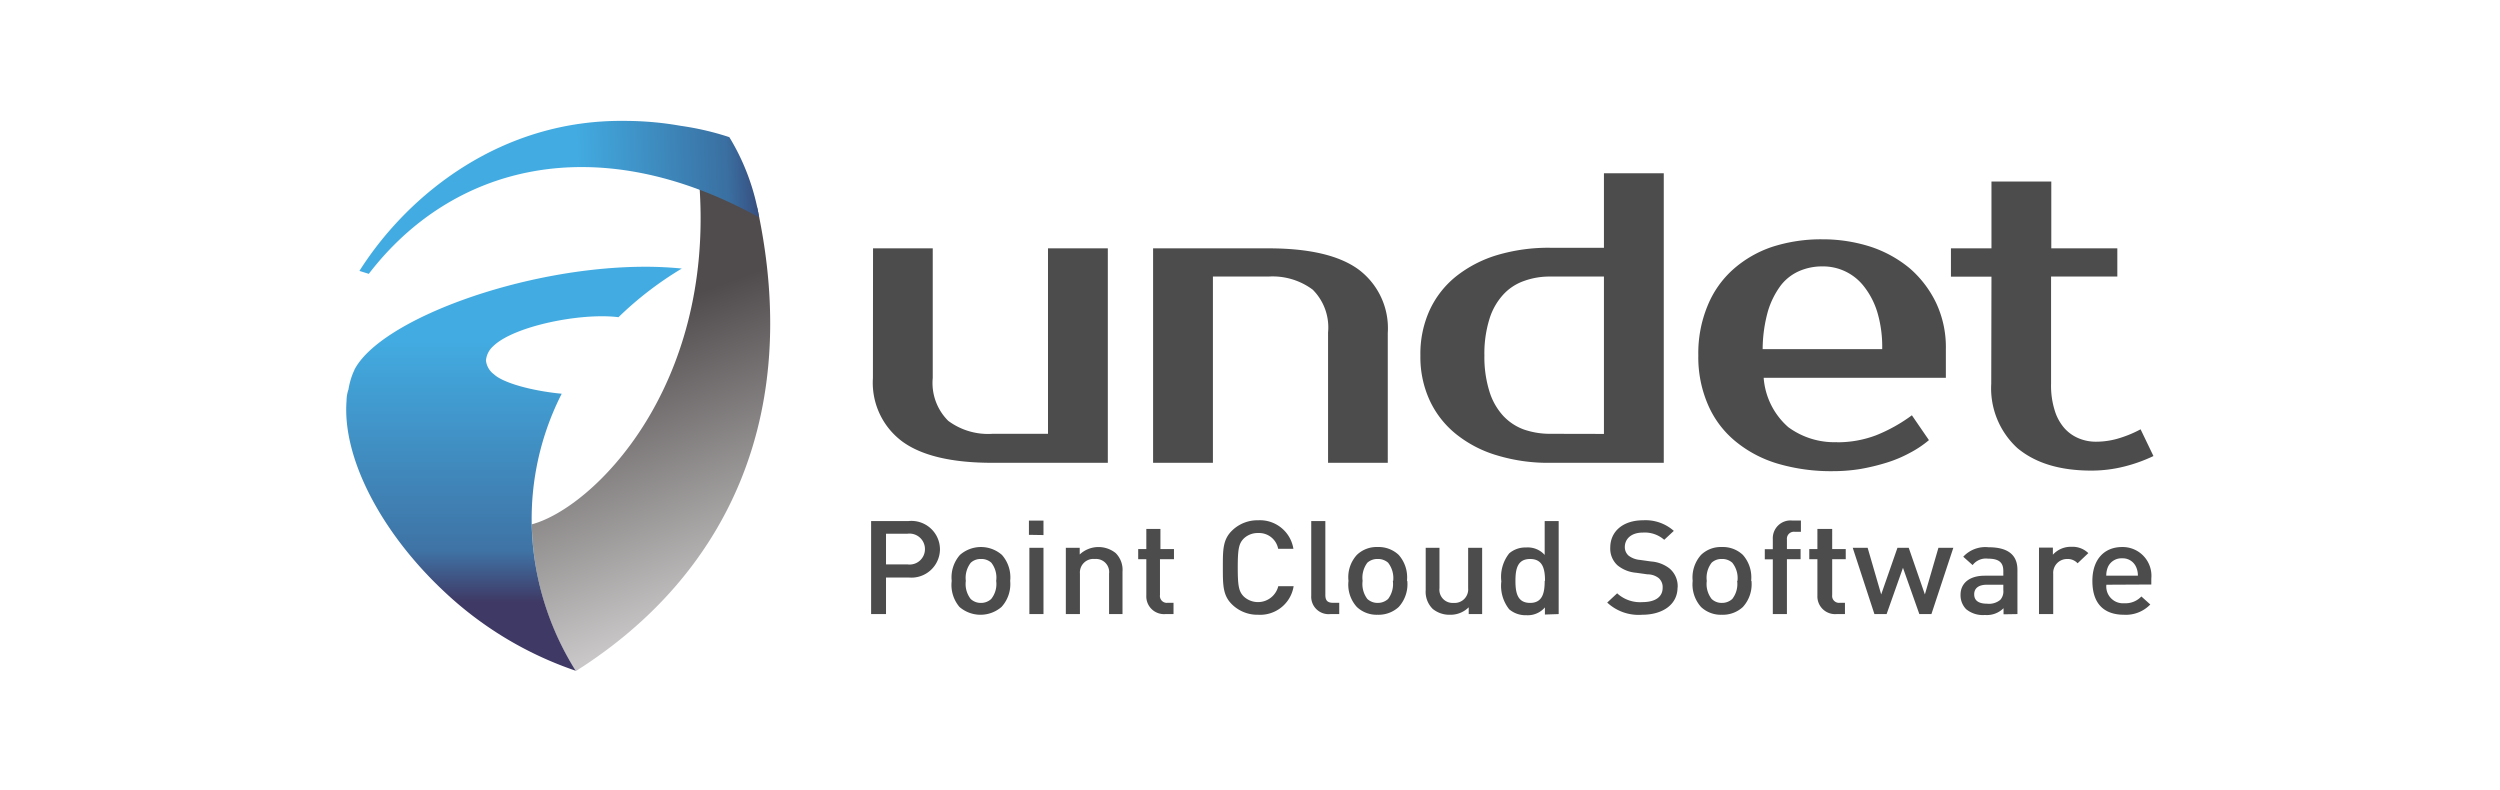 <svg xmlns="http://www.w3.org/2000/svg" xmlns:xlink="http://www.w3.org/1999/xlink" viewBox="0 0 221.47 70"><defs><linearGradient id="ed7f088d-834d-4704-8f39-108ea7956480" x1="64.4" y1="-773.5" x2="51.19" y2="-738.17" gradientTransform="matrix(1, 0, 0, -1, 0, -719.51)" gradientUnits="userSpaceOnUse"><stop offset="0" stop-color="#c9c7c7"></stop><stop offset="0.72" stop-color="#504b4c"></stop><stop offset="1" stop-color="#504b4c"></stop></linearGradient><linearGradient id="b70d39aa-6ed0-4a18-9c82-ee2f29fac34d" x1="69.63" y1="-735.78" x2="30.11" y2="-737.5" gradientTransform="matrix(1, 0, 0, -1, 0, -719.51)" gradientUnits="userSpaceOnUse"><stop offset="0" stop-color="#34305f"></stop><stop offset="0.13" stop-color="#3a6fa1"></stop><stop offset="0.47" stop-color="#42ace2"></stop><stop offset="1" stop-color="#42ace2"></stop></linearGradient><linearGradient id="ecc29c2a-a7ff-4a55-9f7c-f9465ad99154" x1="45.55" y1="-772.86" x2="45.55" y2="-745.94" gradientTransform="matrix(1, 0, 0, -1, 0, -719.51)" gradientUnits="userSpaceOnUse"><stop offset="0" stop-color="#3f3965"></stop><stop offset="0.17" stop-color="#3f73a5"></stop><stop offset="0.87" stop-color="#42ace2"></stop><stop offset="1" stop-color="#42ace2"></stop></linearGradient></defs><g id="b6d93e15-6ef7-493d-a91d-75fce809ac2e" data-name="Undet"><path d="M83.27,48.66a2.53,2.53,0,0,0-2.8-2.5h-3.3V54.4h1.32V51.16h2A2.53,2.53,0,0,0,83.27,48.66Zm-1.33,0A1.36,1.36,0,0,1,80.4,50H78.49V47.28H80.4A1.37,1.37,0,0,1,81.94,48.66Zm7.55,2.8a3,3,0,0,0-.73-2.3,2.82,2.82,0,0,0-3.72,0,3,3,0,0,0-.73,2.3A3,3,0,0,0,85,53.77a2.85,2.85,0,0,0,3.72,0A3,3,0,0,0,89.49,51.46Zm-1.24,0a2.11,2.11,0,0,1-.44,1.6,1.3,1.3,0,0,1-.91.35,1.29,1.29,0,0,1-.91-.35,2.15,2.15,0,0,1-.43-1.6A2.18,2.18,0,0,1,86,49.85a1.27,1.27,0,0,1,.91-.33,1.29,1.29,0,0,1,.91.33A2.14,2.14,0,0,1,88.25,51.46Zm4.19,2.94V48.53H91.19V54.4Zm0-7V46.12H91.15v1.26Zm7,7V50.65A2.1,2.1,0,0,0,98.84,49a2.43,2.43,0,0,0-3.19.12v-.59H94.42V54.4h1.25V50.82A1.2,1.2,0,0,1,97,49.52a1.16,1.16,0,0,1,1.25,1.3V54.4Zm4.52,0v-1h-.51a.61.61,0,0,1-.69-.69V49.54H104v-.9h-1.2V46.86h-1.25v1.78h-.72v.9h.72v3.22a1.57,1.57,0,0,0,1.7,1.64Zm10.62-2.47h-1.34a1.85,1.85,0,0,1-3.06.91c-.43-.44-.53-.91-.53-2.56s.1-2.13.53-2.57a1.78,1.78,0,0,1,1.28-.49,1.72,1.72,0,0,1,1.77,1.4h1.35a3,3,0,0,0-3.12-2.53,3.21,3.21,0,0,0-2.28.88c-.86.81-.85,1.73-.85,3.31s0,2.5.85,3.3a3.21,3.21,0,0,0,2.28.88A3,3,0,0,0,114.6,51.93Zm4.06,2.47v-1h-.56c-.5,0-.67-.23-.67-.69V46.16h-1.25v6.62a1.54,1.54,0,0,0,1.7,1.62Zm6-2.94a3,3,0,0,0-.73-2.3,2.59,2.59,0,0,0-1.87-.7,2.51,2.51,0,0,0-1.84.7,2.93,2.93,0,0,0-.74,2.3,2.94,2.94,0,0,0,.74,2.31,2.55,2.55,0,0,0,1.84.69,2.63,2.63,0,0,0,1.87-.69A3,3,0,0,0,124.67,51.46Zm-1.25,0a2.19,2.19,0,0,1-.42,1.6,1.35,1.35,0,0,1-.93.35,1.32,1.32,0,0,1-.91-.35,2.19,2.19,0,0,1-.42-1.6,2.22,2.22,0,0,1,.42-1.61,1.31,1.31,0,0,1,.91-.33,1.34,1.34,0,0,1,.93.33A2.22,2.22,0,0,1,123.42,51.46Zm7.91,2.94V48.53h-1.24V52.1a1.2,1.2,0,0,1-1.29,1.31,1.17,1.17,0,0,1-1.25-1.31V48.53H126.3v3.75a2.12,2.12,0,0,0,.62,1.66,2.33,2.33,0,0,0,1.53.52,2.28,2.28,0,0,0,1.66-.66v.6Zm6.78,0V46.16h-1.24v3a2,2,0,0,0-1.64-.66,2.19,2.19,0,0,0-1.5.52,3.34,3.34,0,0,0-.7,2.48,3.34,3.34,0,0,0,.7,2.48,2.23,2.23,0,0,0,1.52.52,2,2,0,0,0,1.64-.69v.63Zm-1.24-2.94c0,1-.16,1.95-1.29,1.95s-1.3-.91-1.3-1.95.17-1.94,1.3-1.94S136.87,50.42,136.87,51.46Zm11.78.58a2.05,2.05,0,0,0-.72-1.68,3,3,0,0,0-1.63-.62l-1-.14a1.91,1.91,0,0,1-1-.38,1,1,0,0,1-.33-.76c0-.72.57-1.28,1.59-1.28a2.62,2.62,0,0,1,1.9.64l.85-.79a3.77,3.77,0,0,0-2.71-.94c-1.81,0-2.92,1-2.92,2.42a2,2,0,0,0,.64,1.57,3,3,0,0,0,1.66.66l1,.14a1.6,1.6,0,0,1,1,.34,1.06,1.06,0,0,1,.34.86c0,.8-.66,1.26-1.79,1.26a3,3,0,0,1-2.24-.78l-.88.82a4.07,4.07,0,0,0,3.09,1.08c1.82,0,3.14-.9,3.14-2.42Zm6.51-.58a3,3,0,0,0-.73-2.3,2.57,2.57,0,0,0-1.87-.7,2.51,2.51,0,0,0-1.84.7,3,3,0,0,0-.74,2.3,3,3,0,0,0,.74,2.31,2.55,2.55,0,0,0,1.84.69,2.61,2.61,0,0,0,1.87-.69A3,3,0,0,0,155.16,51.46Zm-1.24,0a2.15,2.15,0,0,1-.43,1.6,1.34,1.34,0,0,1-.93.35,1.28,1.28,0,0,1-.9-.35,2.15,2.15,0,0,1-.43-1.6,2.18,2.18,0,0,1,.43-1.61,1.26,1.26,0,0,1,.9-.33,1.32,1.32,0,0,1,.93.33A2.18,2.18,0,0,1,153.92,51.46Zm5.62-1.92v-.9H158.3v-.85a.62.62,0,0,1,.69-.68h.55v-1h-.79a1.57,1.57,0,0,0-1.7,1.64v.9h-.71v.9h.71V54.4h1.25V49.54Zm3.93,4.86v-1H163a.61.61,0,0,1-.69-.69V49.54h1.2v-.9h-1.2V46.86H161v1.78h-.72v.9H161v3.22a1.57,1.57,0,0,0,1.7,1.64Zm9.62-5.87h-1.34l-1.2,4.13-1.43-4.13h-1l-1.44,4.13-1.2-4.13h-1.32l1.92,5.87h1.08l1.45-4.1,1.45,4.1h1.07l1.94-5.87Zm5.66,5.87V50.48c0-1.34-.86-2-2.56-2a2.66,2.66,0,0,0-2.24.84l.83.74a1.48,1.48,0,0,1,1.36-.57c1,0,1.36.36,1.36,1.09V51h-1.64c-1.42,0-2.15.71-2.15,1.69a1.77,1.77,0,0,0,.49,1.27,2.32,2.32,0,0,0,1.67.52,2.09,2.09,0,0,0,1.65-.6v.54Zm-1.25-2.12a1.11,1.11,0,0,1-.27.86,1.56,1.56,0,0,1-1.17.34c-.78,0-1.14-.3-1.14-.83s.38-.85,1.12-.85h1.46v.48ZM185,49a2,2,0,0,0-1.49-.56,2.14,2.14,0,0,0-1.65.7v-.63h-1.23V54.4h1.26V50.84a1.23,1.23,0,0,1,1.23-1.32,1.19,1.19,0,0,1,.93.38L185,49Zm5.58,2.78v-.52A2.55,2.55,0,0,0,188,48.46c-1.59,0-2.64,1.1-2.64,3,0,2.23,1.24,3,2.8,3a3,3,0,0,0,2.33-.91l-.79-.71a1.93,1.93,0,0,1-1.51.6,1.48,1.48,0,0,1-1.59-1.64ZM189.39,51h-2.8a1.93,1.93,0,0,1,.16-.8,1.31,1.31,0,0,1,1.24-.74,1.29,1.29,0,0,1,1.23.74A1.78,1.78,0,0,1,189.39,51Z" fill="#4d4c4c"></path><path d="M77.34,22h5.29V33.48A4.73,4.73,0,0,0,84,37.28a5.92,5.92,0,0,0,3.93,1.15h4.91V22h5.3V41H87.93q-5.42,0-8-1.89a6.48,6.48,0,0,1-2.6-5.62Zm45.6,19h-5.29V29.45a4.72,4.72,0,0,0-1.36-3.79,5.94,5.94,0,0,0-3.93-1.16h-4.91V41h-5.3V22h10.21c3.61,0,6.28.62,8,1.88a6.49,6.49,0,0,1,2.58,5.62Zm19.15-2.56V24.5h-4.73a6.59,6.59,0,0,0-2.35.39,4.5,4.5,0,0,0-1.86,1.23,5.64,5.64,0,0,0-1.21,2.16,10.3,10.3,0,0,0-.44,3.2,10.21,10.21,0,0,0,.44,3.18,5.64,5.64,0,0,0,1.21,2.16A4.7,4.7,0,0,0,135,38.05a7.06,7.06,0,0,0,2.35.38ZM137.36,41a15.61,15.61,0,0,1-4.74-.66,10.54,10.54,0,0,1-3.65-1.9,8.33,8.33,0,0,1-2.33-3,9.17,9.17,0,0,1-.81-3.94,9.32,9.32,0,0,1,.81-4,8.29,8.29,0,0,1,2.33-3,10.89,10.89,0,0,1,3.65-1.9,15.93,15.93,0,0,1,4.74-.65h4.73v-6.6h5.3V41Zm25.38-1.82a9.62,9.62,0,0,0,3.46-.62,14.15,14.15,0,0,0,3.17-1.77l1.51,2.2a9.21,9.21,0,0,1-1.69,1.13,11.28,11.28,0,0,1-2.07.87,18.87,18.87,0,0,1-2.33.56,15.3,15.3,0,0,1-2.43.19,16.71,16.71,0,0,1-4.89-.67,10.62,10.62,0,0,1-3.76-2,8.56,8.56,0,0,1-2.4-3.21,10.57,10.57,0,0,1-.86-4.38,11,11,0,0,1,.82-4.39,8.69,8.69,0,0,1,2.26-3.22,10,10,0,0,1,3.46-2,14.1,14.1,0,0,1,4.43-.67,13.88,13.88,0,0,1,4.27.65,10.63,10.63,0,0,1,3.49,1.92,9.47,9.47,0,0,1,2.34,3.07,9.21,9.21,0,0,1,.86,4.07v2.56H156.24a6.44,6.44,0,0,0,2.18,4.37A6.88,6.88,0,0,0,162.74,39.17Zm-1.32-15.58a5.07,5.07,0,0,0-2,.4,4.19,4.19,0,0,0-1.66,1.28,7.36,7.36,0,0,0-1.14,2.28,12.72,12.72,0,0,0-.47,3.37h10.59a10.72,10.72,0,0,0-.44-3.3,7,7,0,0,0-1.21-2.3,4.58,4.58,0,0,0-3.64-1.73Zm15,.91h-3.59V22h3.59V16.08h5.3V22h5.85V24.5H181.7V34a7.33,7.33,0,0,0,.32,2.35,4.24,4.24,0,0,0,.87,1.59,3.45,3.45,0,0,0,1.26.89,3.91,3.91,0,0,0,1.51.3,7,7,0,0,0,2.2-.35,10,10,0,0,0,1.77-.75l1.14,2.37a13.74,13.74,0,0,1-2.59.93,12,12,0,0,1-2.89.36c-2.85,0-5-.68-6.58-2A7.18,7.18,0,0,1,176.4,34Z" fill="#4d4c4c"></path><path d="M47.11,46.45a25.22,25.22,0,0,0,3.9,13C64.39,51,71.08,36.85,67.08,18.4h0a24.46,24.46,0,0,0-5.12-2h0C63.25,34.43,52.52,45,47.11,46.45Z" fill-rule="evenodd" fill="url(#ed7f088d-834d-4704-8f39-108ea7956480)"></path><path d="M31.84,24l.83.26c7.34-9.57,20.08-13,34.58-5h0a19.9,19.9,0,0,0-2.64-7.11h0a24.73,24.73,0,0,0-4.29-1h0a28.52,28.52,0,0,0-5-.44h0C44.5,10.58,36.21,17.11,31.84,24Z" fill-rule="evenodd" fill="url(#b70d39aa-6ed0-4a18-9c82-ee2f29fac34d)"></path><path d="M31.4,32.77c-.08.17-.16.35-.22.52h0a6.92,6.92,0,0,0-.31,1.21h0a3.12,3.12,0,0,0-.17,1h0l0,0h0c-.39,5.08,3.08,11.66,8.56,16.82h0A32,32,0,0,0,51,59.42a25.43,25.43,0,0,1-3.75-10.73h0a24.45,24.45,0,0,1,2.51-13.81h0c-2.55-.24-5.17-.94-6-1.72h0a1.76,1.76,0,0,1-.71-1.22h0a1.91,1.91,0,0,1,.63-1.26h0c1.79-1.78,7.77-3,11.11-2.58h0a30.55,30.55,0,0,1,5.61-4.31h0c-1-.1-2.12-.16-3.21-.16h0c-10.85,0-23.54,4.72-25.8,9.14Z" fill-rule="evenodd" fill="url(#ecc29c2a-a7ff-4a55-9f7c-f9465ad99154)"></path></g></svg>